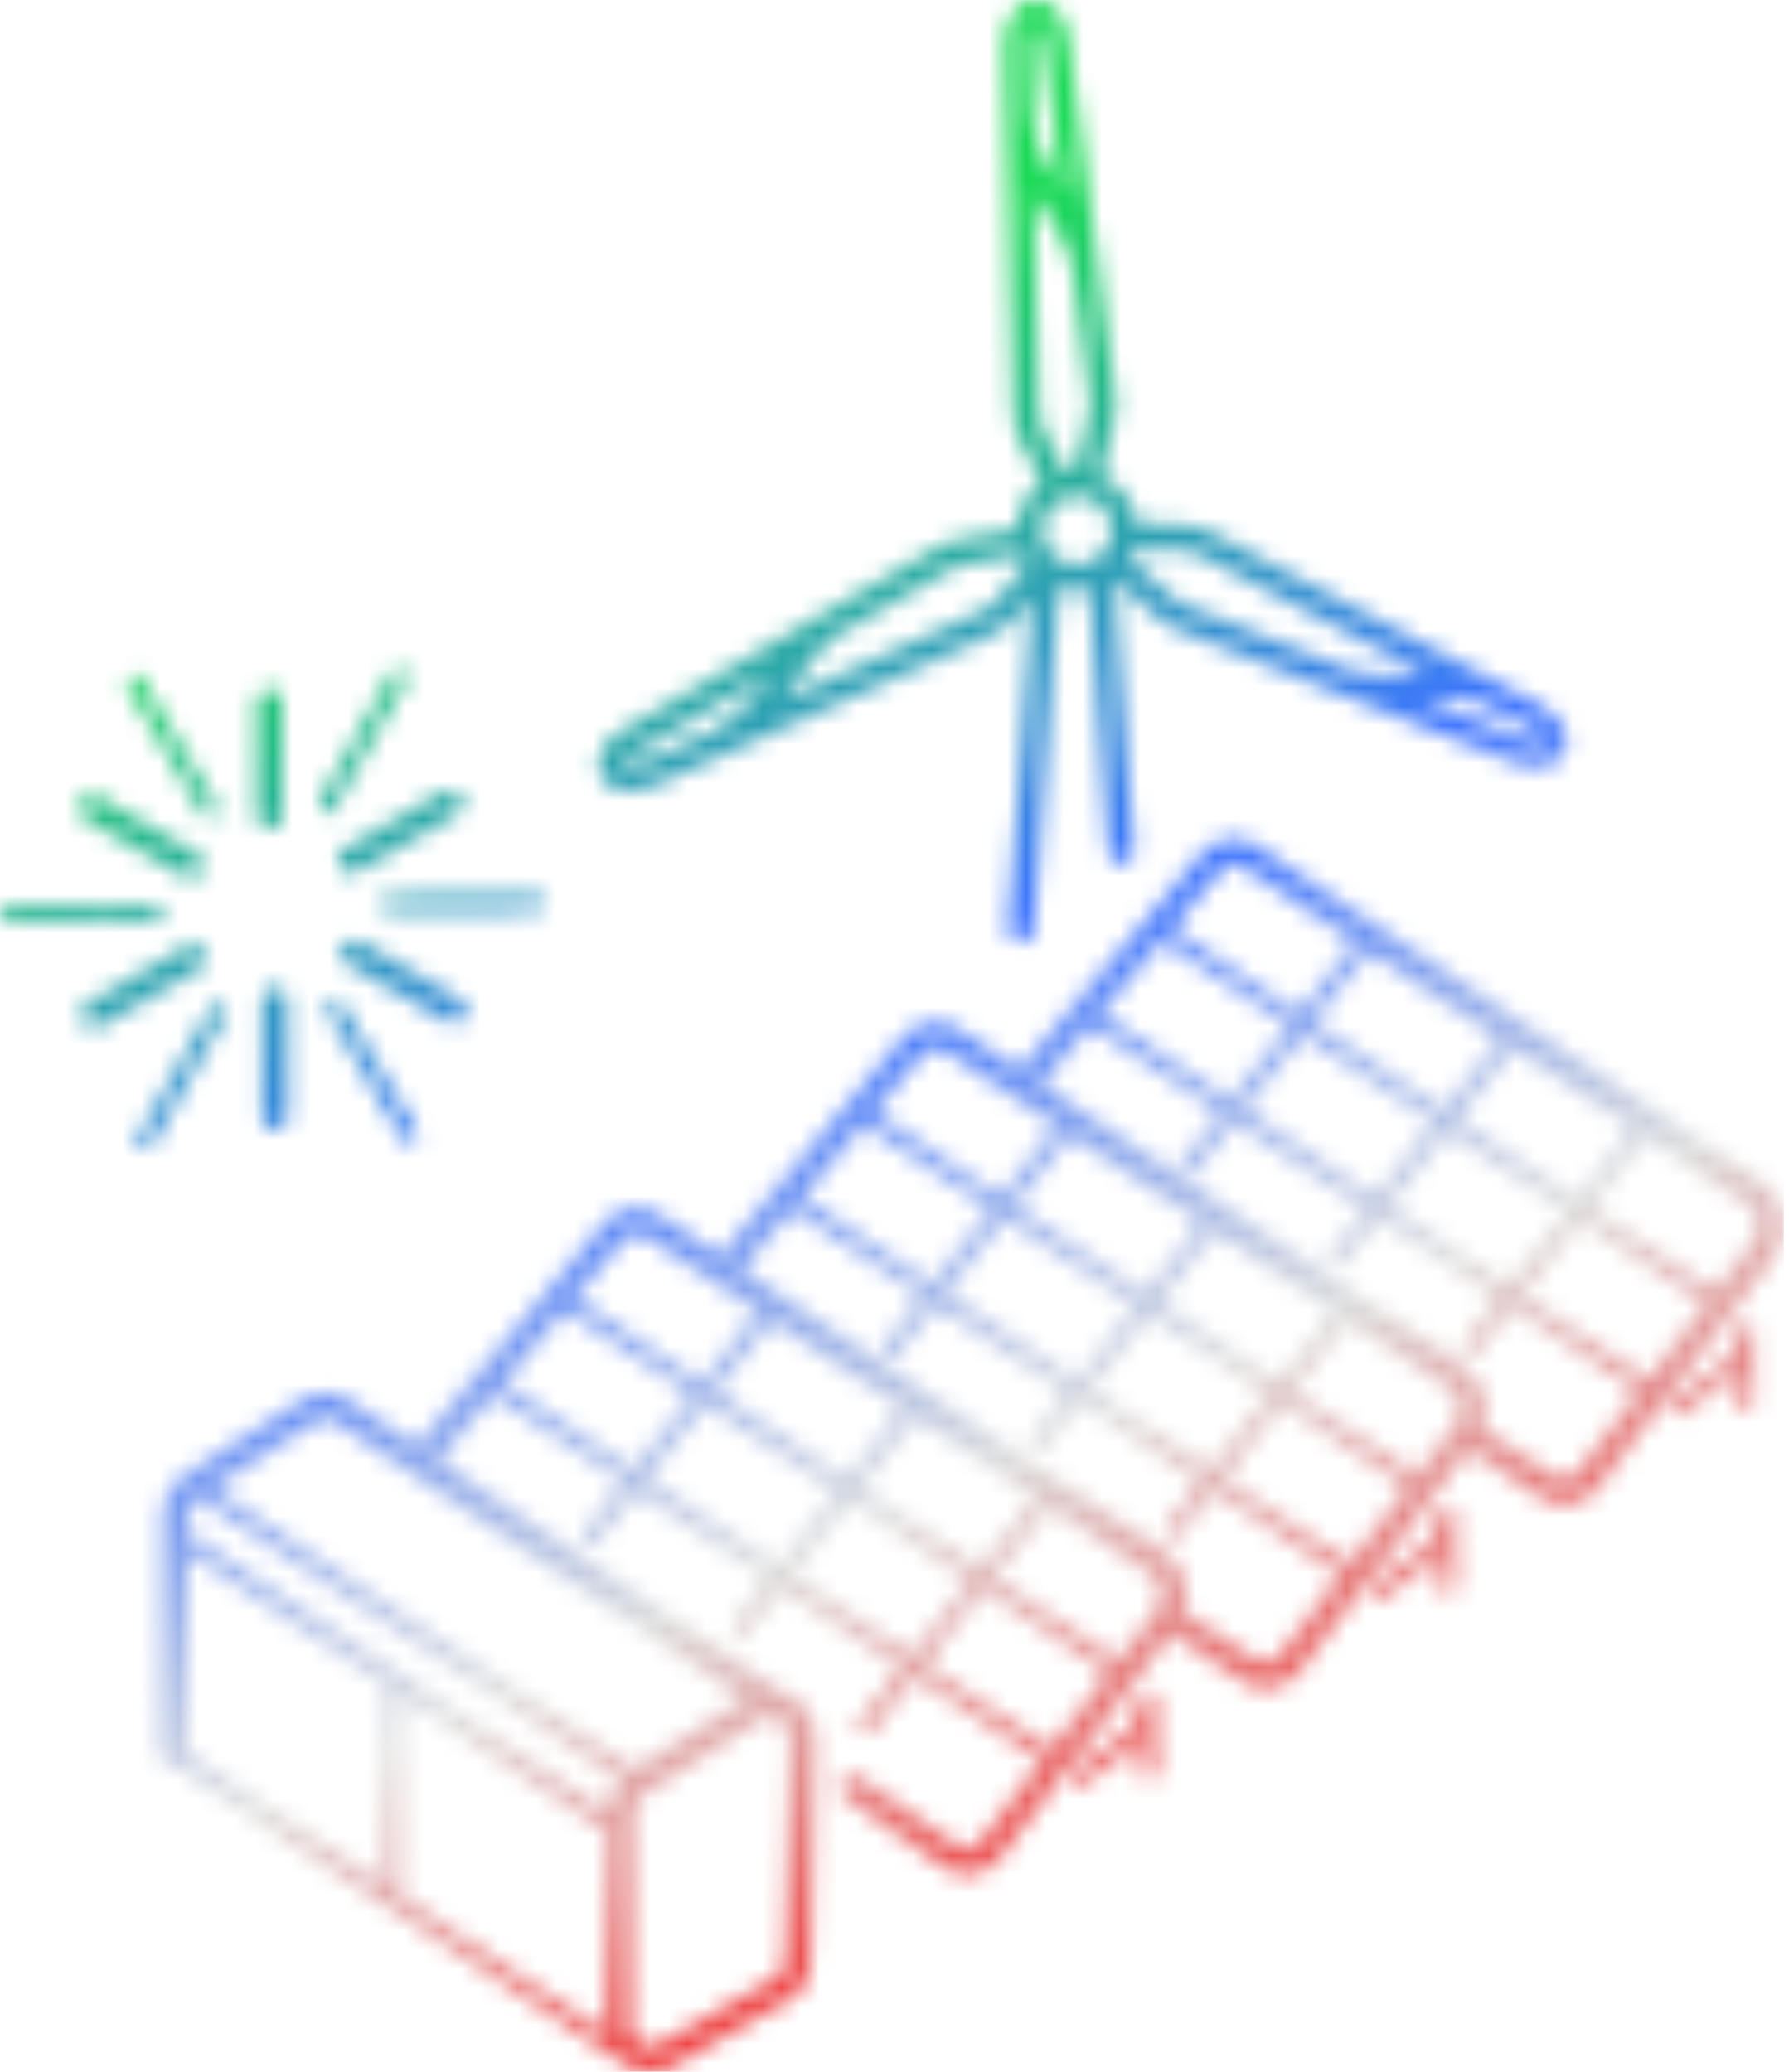 <svg width="95" height="110" viewBox="0 0 95 110" fill="none" xmlns="http://www.w3.org/2000/svg">
<mask id="mask0_4197_186" style="mask-type:luminance" maskUnits="userSpaceOnUse" x="0" y="0" width="95" height="110">
<path d="M34.545 109.996C34.219 109.994 33.896 109.923 33.598 109.789C33.519 109.788 33.441 109.763 33.375 109.719L9.361 93.737C9.307 93.75 9.252 93.757 9.196 93.755C9.016 93.754 8.844 93.681 8.717 93.552C8.59 93.424 8.519 93.25 8.521 93.069L8.643 80.571C8.642 80.121 8.748 79.678 8.951 79.276C9.155 78.881 9.46 78.546 9.835 78.306L16.1 74.307C16.468 74.063 16.902 73.937 17.344 73.947C17.785 73.956 18.213 74.1 18.571 74.359L22.144 76.767L32.074 64.981C32.428 64.546 32.928 64.254 33.48 64.159C34.033 64.073 34.598 64.202 35.06 64.518L38.4 66.748C38.392 66.578 38.449 66.41 38.559 66.279L47.938 55.12C48.292 54.685 48.792 54.393 49.345 54.298C49.898 54.213 50.464 54.341 50.926 54.657L54.133 56.797L63.779 45.379C64.134 44.946 64.634 44.655 65.187 44.561C65.74 44.474 66.305 44.602 66.766 44.92L93.564 62.803C93.874 63.009 94.133 63.281 94.324 63.599C94.515 63.923 94.639 64.282 94.689 64.654C94.744 65.027 94.727 65.407 94.637 65.773C94.547 66.137 94.382 66.479 94.153 66.776L84.869 78.949C84.526 79.416 84.02 79.738 83.452 79.852C82.884 79.959 82.296 79.837 81.818 79.512H81.816H81.814L78.146 77.091C78.085 77.051 78.031 77.001 77.985 76.944L69.029 88.687C68.685 89.154 68.18 89.476 67.612 89.591C67.043 89.698 66.456 89.575 65.977 89.251H65.975L62.305 86.83C62.259 86.8 62.218 86.764 62.181 86.723L53.162 98.547C52.815 99.018 52.306 99.343 51.732 99.46C51.449 99.514 51.158 99.51 50.876 99.448C50.595 99.386 50.329 99.268 50.094 99.1L44.855 95.441C44.709 95.337 44.61 95.18 44.579 95.003C44.548 94.826 44.589 94.644 44.692 94.497C44.795 94.35 44.952 94.249 45.128 94.217C45.305 94.184 45.487 94.224 45.635 94.325L50.874 97.983C50.96 98.046 51.058 98.09 51.161 98.114C51.265 98.137 51.373 98.138 51.477 98.119C51.72 98.064 51.934 97.922 52.078 97.72L55.306 93.487L55.3 93.484L48.587 89.004L46.276 91.936C46.206 92.023 46.104 92.08 45.992 92.093C45.88 92.106 45.768 92.074 45.679 92.004C45.591 91.935 45.534 91.833 45.52 91.722C45.506 91.61 45.537 91.498 45.605 91.409L47.875 88.528L41.517 84.285L39.671 86.625C39.601 86.713 39.499 86.769 39.388 86.782C39.276 86.795 39.163 86.763 39.075 86.694C38.987 86.624 38.93 86.523 38.916 86.411C38.902 86.3 38.932 86.187 39.001 86.098L40.804 83.809L33.837 79.16L31.732 81.831C31.698 81.875 31.654 81.912 31.606 81.939C31.557 81.967 31.503 81.984 31.447 81.991C31.392 81.998 31.335 81.993 31.282 81.978C31.228 81.963 31.177 81.938 31.133 81.903C31.089 81.868 31.052 81.826 31.025 81.777C30.997 81.728 30.979 81.674 30.973 81.618C30.966 81.563 30.97 81.506 30.985 81.452C31 81.398 31.026 81.348 31.061 81.304L33.125 78.685L26.198 74.063L23.277 77.531L41.481 89.806C41.735 89.877 41.975 89.991 42.191 90.143C42.556 90.397 42.849 90.744 43.038 91.147C43.227 91.553 43.319 91.999 43.305 92.447L43.041 104.168C43.036 104.577 42.925 104.978 42.718 105.33C42.511 105.683 42.216 105.975 41.861 106.178L41.852 106.184L35.738 109.675C35.377 109.884 34.968 109.995 34.55 109.995L34.545 109.996ZM40.452 91.241L34.188 95.241C34.016 95.351 33.877 95.505 33.785 95.687C33.679 95.898 33.624 96.131 33.624 96.368L33.562 102.867L33.528 107.59C33.525 107.772 33.569 107.952 33.657 108.112C33.75 108.267 33.881 108.396 34.037 108.488C34.193 108.579 34.369 108.629 34.549 108.634C34.731 108.632 34.91 108.583 35.067 108.492L41.18 104.999C41.332 104.913 41.458 104.789 41.546 104.638C41.634 104.488 41.68 104.316 41.679 104.142L41.943 92.422C41.951 92.183 41.903 91.946 41.803 91.73C41.715 91.543 41.58 91.383 41.411 91.265C41.315 91.196 41.208 91.146 41.094 91.115C41.072 91.112 41.051 91.108 41.03 91.102C40.998 91.097 40.966 91.094 40.934 91.094H40.916C40.75 91.098 40.59 91.149 40.452 91.241ZM21.279 100.645L32.184 107.903C32.172 107.798 32.166 107.692 32.166 107.585C32.191 104.136 32.22 100.686 32.254 97.236L21.347 89.978L21.279 100.645ZM9.884 93.061L20.431 100.082L20.5 89.618C20.5 89.556 20.513 89.496 20.539 89.44L9.985 82.416L9.884 93.061ZM10.164 79.902C10.057 80.113 10.002 80.346 10.003 80.582L9.996 81.399L32.267 96.222C32.285 95.817 32.39 95.422 32.574 95.062C32.685 94.845 32.828 94.646 32.996 94.47L10.504 79.5C10.361 79.606 10.245 79.744 10.164 79.902ZM16.831 75.456L11.285 78.997L33.717 93.926L39.589 90.177L17.791 75.479C17.653 75.377 17.487 75.317 17.315 75.308H17.303C17.134 75.31 16.97 75.362 16.83 75.455L16.831 75.456ZM49.116 88.333L55.776 92.777C55.792 92.788 55.807 92.8 55.822 92.814L58.868 88.82L52.225 84.388L49.116 88.333ZM39.6 67.157C39.524 67.248 39.425 67.317 39.313 67.357L61.857 82.403C62.166 82.608 62.426 82.88 62.616 83.198C62.807 83.522 62.931 83.881 62.981 84.253C63.037 84.626 63.02 85.007 62.93 85.373C62.91 85.45 62.888 85.528 62.861 85.603C62.931 85.622 62.997 85.653 63.057 85.692L66.728 88.114C66.911 88.241 67.136 88.29 67.355 88.25C67.594 88.198 67.804 88.059 67.945 87.86L71.173 83.628L71.167 83.624L64.453 79.142L62.61 81.482C62.575 81.526 62.532 81.563 62.483 81.59C62.434 81.618 62.381 81.635 62.325 81.642C62.269 81.649 62.213 81.644 62.158 81.629C62.105 81.614 62.054 81.588 62.01 81.554C61.966 81.519 61.929 81.476 61.902 81.427C61.874 81.378 61.857 81.324 61.85 81.268C61.843 81.213 61.847 81.156 61.863 81.102C61.878 81.048 61.904 80.998 61.939 80.954L63.741 78.667L57.383 74.423L55.467 76.856C55.397 76.945 55.295 77.002 55.182 77.016C55.07 77.029 54.957 76.998 54.868 76.928C54.779 76.858 54.721 76.756 54.707 76.644C54.694 76.531 54.726 76.418 54.795 76.329L56.67 73.949L49.703 69.299L47.598 71.97C47.528 72.058 47.426 72.114 47.315 72.127C47.203 72.14 47.091 72.108 47.002 72.038C46.914 71.969 46.857 71.868 46.843 71.756C46.829 71.645 46.859 71.532 46.928 71.443L48.991 68.825L42.076 64.209L39.6 67.157ZM52.753 83.716L59.384 88.142L61.361 85.549C61.476 85.4 61.559 85.229 61.605 85.047C61.652 84.85 61.66 84.646 61.629 84.446C61.605 84.253 61.543 84.067 61.444 83.899C61.358 83.753 61.239 83.629 61.098 83.535L55.723 79.948L52.753 83.716ZM42.044 83.615L48.403 87.859L51.513 83.912L45.154 79.669L42.044 83.615ZM45.682 78.998L52.042 83.242L55.011 79.472L48.653 75.228L45.682 78.998ZM34.365 78.49L41.333 83.14L44.442 79.193L37.475 74.544L34.365 78.49ZM64.982 78.473L71.64 82.917C71.657 82.928 71.672 82.94 71.687 82.954L74.733 78.96L68.091 74.528L64.982 78.473ZM55.273 57.561L77.721 72.542C78.031 72.747 78.291 73.02 78.482 73.339C78.673 73.662 78.797 74.021 78.847 74.394C78.902 74.766 78.885 75.146 78.795 75.513C78.766 75.63 78.729 75.746 78.685 75.859C78.761 75.878 78.833 75.91 78.898 75.954L82.568 78.375H82.567C82.658 78.438 82.759 78.483 82.867 78.506C82.975 78.529 83.087 78.531 83.195 78.511C83.433 78.459 83.644 78.32 83.785 78.121L87.013 73.889L87.007 73.885L80.294 69.405L78.451 71.744C78.381 71.833 78.279 71.891 78.166 71.904C78.054 71.918 77.941 71.886 77.852 71.816C77.763 71.746 77.705 71.644 77.691 71.531C77.678 71.419 77.71 71.306 77.779 71.217L79.582 68.929L73.222 64.687L71.306 67.118C71.236 67.207 71.134 67.264 71.022 67.278C70.909 67.291 70.796 67.259 70.707 67.189C70.619 67.119 70.561 67.017 70.548 66.905C70.534 66.793 70.566 66.68 70.636 66.591L72.511 64.211L65.544 59.561L63.44 62.232C63.405 62.276 63.362 62.313 63.313 62.341C63.264 62.368 63.21 62.386 63.154 62.393C63.099 62.4 63.042 62.396 62.988 62.38C62.934 62.365 62.883 62.34 62.839 62.305C62.795 62.271 62.758 62.228 62.73 62.179C62.703 62.13 62.685 62.076 62.678 62.02C62.672 61.965 62.676 61.908 62.691 61.854C62.706 61.8 62.731 61.749 62.766 61.705L64.831 59.086L57.894 54.458L55.273 57.561ZM40.865 70.241L38.002 73.874L44.969 78.523L47.94 74.754L40.942 70.085C40.928 70.141 40.902 70.195 40.867 70.241H40.865ZM68.618 73.856L75.249 78.282L77.227 75.689C77.341 75.54 77.424 75.369 77.47 75.187C77.518 74.99 77.527 74.786 77.496 74.586C77.472 74.393 77.409 74.207 77.313 74.038C77.225 73.892 77.106 73.769 76.964 73.675L71.59 70.088L68.618 73.856ZM26.751 73.409L33.653 78.016L36.762 74.069L29.997 69.555L26.751 73.409ZM57.91 73.755L64.269 77.999L67.379 74.052L61.019 69.809L57.91 73.755ZM33.692 65.505C33.463 65.549 33.257 65.674 33.112 65.856L30.548 68.899L37.29 73.399L40.193 69.715C40.216 69.685 40.242 69.658 40.273 69.637L34.3 65.651C34.156 65.552 33.986 65.498 33.812 65.496C33.772 65.496 33.733 65.499 33.693 65.505H33.692ZM61.549 69.138L67.907 73.382L70.877 69.612L64.519 65.368L61.549 69.138ZM50.231 68.63L57.198 73.28L60.307 69.333L53.34 64.684L50.231 68.63ZM80.822 68.734L87.481 73.177C87.497 73.189 87.512 73.201 87.528 73.214L90.573 69.221L83.931 64.789L80.822 68.734ZM56.731 60.38L53.87 64.012L60.836 68.662L63.807 64.893L56.809 60.224C56.795 60.281 56.769 60.334 56.733 60.381L56.731 60.38ZM84.46 64.117L91.091 68.542L93.068 65.95C93.183 65.8 93.266 65.629 93.312 65.447C93.359 65.25 93.367 65.046 93.335 64.846C93.311 64.653 93.249 64.467 93.153 64.298C93.065 64.153 92.946 64.029 92.803 63.936L87.43 60.348L84.46 64.117ZM73.751 64.015L80.11 68.259L83.219 64.313L76.861 60.07L73.751 64.015ZM42.627 63.553L49.519 68.154L52.628 64.208L45.868 59.697L42.627 63.553ZM77.389 59.398L83.748 63.642L86.718 59.873L80.359 55.629L77.389 59.398ZM66.072 58.891L73.039 63.54L76.148 59.594L69.181 54.944L66.072 58.891ZM49.558 55.645C49.329 55.687 49.123 55.812 48.979 55.995L46.42 59.041L53.157 63.538L56.061 59.853C56.083 59.824 56.109 59.798 56.139 59.776L50.165 55.788C50.023 55.69 49.854 55.635 49.681 55.633C49.64 55.634 49.599 55.639 49.558 55.647L49.558 55.645ZM72.572 50.642L69.709 54.274L76.677 58.923L79.646 55.154L72.649 50.485C72.635 50.542 72.609 50.596 72.574 50.642L72.572 50.642ZM58.448 53.802L65.361 58.415L68.471 54.47L61.702 49.952L58.448 53.802ZM65.399 45.905C65.17 45.95 64.965 46.075 64.819 46.258L62.254 49.296L68.998 53.798L71.901 50.114C71.924 50.084 71.949 50.058 71.978 50.036L66.007 46.048C65.863 45.95 65.694 45.897 65.519 45.894C65.48 45.895 65.44 45.9 65.401 45.907L65.399 45.905ZM57.054 94.556C56.986 94.466 56.957 94.352 56.974 94.241C56.99 94.129 57.05 94.028 57.14 93.961L59.374 92.287C59.386 92.278 59.398 92.269 59.41 92.261C59.686 92.096 59.922 91.872 60.102 91.605C60.357 91.166 60.523 90.681 60.591 90.178C60.597 90.137 60.61 90.097 60.629 90.06L60.633 90.052L60.635 90.048L60.638 90.043L60.64 90.036H60.642C60.655 90.013 60.671 89.99 60.689 89.97H60.691L60.697 89.963L60.702 89.957H60.704L60.709 89.951L60.711 89.949L60.717 89.943H60.719L60.724 89.938L60.727 89.935L60.73 89.933L60.736 89.927C60.788 89.882 60.851 89.851 60.917 89.836H60.92H60.928H60.929H60.937C60.969 89.83 61.002 89.828 61.035 89.829H61.044C61.098 89.833 61.151 89.847 61.199 89.871L61.207 89.875L61.212 89.878L61.216 89.88L61.223 89.883C61.246 89.897 61.269 89.912 61.29 89.93L61.291 89.932L61.297 89.938L61.304 89.943L61.305 89.946L61.31 89.95L61.315 89.953L61.319 89.958L61.321 89.96L61.326 89.966L61.328 89.969L61.331 89.971L61.337 89.978C61.381 90.03 61.412 90.092 61.427 90.159V90.163L61.429 90.169L61.431 90.177V90.178C61.436 90.204 61.438 90.23 61.438 90.256V94.046C61.432 94.156 61.385 94.26 61.305 94.335C61.226 94.411 61.12 94.453 61.011 94.453C60.901 94.453 60.795 94.411 60.716 94.335C60.636 94.26 60.589 94.156 60.583 94.046V92.382C60.379 92.613 60.143 92.812 59.882 92.976L57.649 94.648C57.576 94.703 57.487 94.733 57.395 94.732C57.329 94.732 57.264 94.715 57.205 94.685C57.146 94.654 57.094 94.611 57.055 94.557L57.054 94.556ZM72.921 84.696C72.853 84.606 72.824 84.493 72.84 84.381C72.856 84.269 72.915 84.168 73.005 84.101L75.24 82.428C75.251 82.419 75.264 82.411 75.277 82.403C75.552 82.237 75.788 82.013 75.968 81.747C76.223 81.308 76.389 80.822 76.457 80.319C76.463 80.278 76.476 80.238 76.495 80.201L76.498 80.193L76.501 80.188L76.504 80.184L76.507 80.177C76.521 80.154 76.537 80.132 76.553 80.111H76.555L76.562 80.105L76.567 80.098H76.57L76.574 80.093L76.578 80.09L76.581 80.085L76.584 80.082L76.589 80.078L76.592 80.075L76.594 80.073L76.601 80.067V80.066C76.654 80.022 76.716 79.991 76.784 79.976H76.786H76.793H76.794H76.802H76.803C76.835 79.97 76.868 79.968 76.9 79.969H76.91C76.964 79.974 77.016 79.989 77.065 80.012L77.074 80.017L77.078 80.019L77.084 80.022L77.089 80.024H77.092C77.115 80.037 77.137 80.053 77.157 80.072L77.163 80.077L77.165 80.078L77.171 80.084H77.173L77.177 80.089L77.181 80.091L77.185 80.097L77.188 80.1L77.193 80.104L77.196 80.108L77.198 80.11L77.203 80.117C77.248 80.169 77.28 80.231 77.295 80.298V80.302L77.297 80.309L77.299 80.317C77.304 80.344 77.306 80.371 77.305 80.397V84.187C77.305 84.301 77.261 84.409 77.181 84.49C77.1 84.57 76.992 84.615 76.878 84.615C76.765 84.615 76.656 84.57 76.576 84.49C76.496 84.409 76.451 84.301 76.451 84.187V82.523C76.247 82.754 76.01 82.954 75.748 83.117L73.517 84.788C73.427 84.856 73.313 84.884 73.202 84.868C73.09 84.852 72.989 84.793 72.921 84.703L72.921 84.696ZM88.761 74.958C88.693 74.867 88.664 74.754 88.68 74.642C88.697 74.531 88.757 74.43 88.847 74.362L91.081 72.689C91.093 72.68 91.105 72.671 91.116 72.663C91.392 72.497 91.628 72.273 91.809 72.007C92.064 71.568 92.23 71.082 92.297 70.579C92.304 70.538 92.317 70.498 92.336 70.461L92.34 70.453L92.342 70.45L92.345 70.444L92.347 70.438H92.349C92.362 70.414 92.378 70.391 92.396 70.371L92.402 70.365L92.409 70.358L92.415 70.353L92.417 70.35L92.422 70.345L92.425 70.343L92.429 70.338L92.433 70.335L92.436 70.333L92.442 70.328C92.494 70.282 92.556 70.251 92.623 70.236H92.626H92.634H92.643C92.675 70.23 92.708 70.228 92.741 70.229H92.75C92.804 70.233 92.858 70.247 92.907 70.271L92.914 70.275L92.918 70.278L92.923 70.281L92.93 70.283H92.931C92.954 70.297 92.977 70.313 92.998 70.331H92.999L93.006 70.337L93.012 70.342V70.345L93.017 70.349L93.02 70.352L93.025 70.357L93.028 70.359L93.032 70.365L93.034 70.367L93.037 70.37L93.044 70.376C93.088 70.429 93.119 70.492 93.134 70.559L93.135 70.562V70.568L93.137 70.576C93.142 70.602 93.144 70.629 93.143 70.656V74.446C93.143 74.559 93.098 74.668 93.018 74.748C92.938 74.828 92.83 74.873 92.717 74.873C92.604 74.873 92.495 74.828 92.415 74.748C92.335 74.668 92.29 74.559 92.29 74.446V72.782C92.085 73.012 91.849 73.212 91.587 73.375L89.355 75.047C89.281 75.102 89.192 75.132 89.1 75.132C89.034 75.131 88.969 75.115 88.91 75.085C88.852 75.055 88.801 75.012 88.762 74.959L88.761 74.958ZM7.517 60.944C7.468 60.917 7.425 60.88 7.39 60.836C7.355 60.792 7.33 60.742 7.315 60.688C7.299 60.634 7.295 60.577 7.301 60.522C7.308 60.466 7.326 60.412 7.353 60.364L11.185 53.563C11.212 53.513 11.249 53.469 11.293 53.433C11.337 53.397 11.388 53.37 11.442 53.354C11.497 53.338 11.554 53.334 11.61 53.34C11.666 53.346 11.721 53.364 11.771 53.392C11.82 53.42 11.864 53.457 11.899 53.502C11.934 53.546 11.959 53.598 11.974 53.653C11.989 53.707 11.993 53.764 11.985 53.821C11.978 53.877 11.959 53.931 11.93 53.98L8.095 60.781C8.04 60.879 7.948 60.951 7.839 60.982C7.73 61.013 7.614 60.999 7.515 60.944H7.517ZM21.39 60.461L17.417 53.74C17.36 53.643 17.343 53.527 17.371 53.417C17.399 53.308 17.469 53.214 17.567 53.156C17.664 53.099 17.78 53.082 17.89 53.11C18 53.138 18.094 53.209 18.151 53.306L22.124 60.027C22.181 60.124 22.198 60.241 22.17 60.35C22.142 60.46 22.071 60.554 21.974 60.611C21.877 60.669 21.76 60.685 21.651 60.657C21.541 60.629 21.448 60.559 21.39 60.461ZM13.918 59.279V53.147C13.916 53.056 13.932 52.966 13.966 52.881C13.999 52.797 14.049 52.72 14.113 52.655C14.176 52.59 14.252 52.539 14.336 52.504C14.42 52.468 14.51 52.45 14.601 52.45C14.692 52.45 14.782 52.468 14.866 52.504C14.95 52.539 15.025 52.59 15.089 52.655C15.152 52.72 15.203 52.797 15.236 52.881C15.27 52.966 15.286 53.056 15.284 53.147V59.279C15.286 59.37 15.27 59.461 15.236 59.545C15.203 59.63 15.152 59.707 15.089 59.772C15.025 59.837 14.95 59.888 14.866 59.923C14.782 59.958 14.692 59.976 14.601 59.976C14.51 59.976 14.42 59.958 14.336 59.923C14.252 59.888 14.176 59.837 14.113 59.772C14.049 59.707 13.999 59.63 13.966 59.545C13.932 59.461 13.916 59.37 13.918 59.279ZM4.393 54.233C4.348 54.155 4.319 54.069 4.308 53.981C4.296 53.892 4.302 53.802 4.325 53.715C4.349 53.629 4.389 53.548 4.443 53.477C4.498 53.406 4.566 53.347 4.643 53.302L9.954 50.236C10.111 50.148 10.296 50.126 10.469 50.174C10.642 50.221 10.788 50.335 10.878 50.491C10.967 50.646 10.991 50.831 10.945 51.004C10.9 51.178 10.787 51.326 10.633 51.417L5.322 54.483C5.244 54.528 5.159 54.556 5.07 54.568C4.982 54.58 4.891 54.574 4.805 54.55C4.719 54.527 4.638 54.487 4.568 54.433C4.497 54.378 4.437 54.31 4.393 54.233ZM23.737 54.233L18.427 51.166C18.272 51.075 18.159 50.927 18.113 50.754C18.067 50.58 18.092 50.396 18.181 50.24C18.27 50.085 18.418 49.971 18.591 49.923C18.764 49.876 18.948 49.898 19.105 49.986L24.416 53.052C24.494 53.096 24.563 53.155 24.618 53.226C24.674 53.297 24.715 53.378 24.739 53.465C24.763 53.551 24.769 53.642 24.758 53.731C24.747 53.821 24.718 53.907 24.673 53.985C24.628 54.063 24.568 54.131 24.497 54.186C24.426 54.241 24.344 54.281 24.257 54.304C24.17 54.327 24.079 54.332 23.99 54.32C23.901 54.308 23.815 54.278 23.737 54.233ZM54.161 50.056C53.981 50.044 53.814 49.961 53.695 49.826C53.576 49.69 53.516 49.513 53.528 49.334L54.808 31.72L54.062 32.632L54.034 32.663C53.808 32.934 53.547 33.173 53.258 33.375C52.971 33.557 52.669 33.714 52.355 33.845L52.35 33.847L38.42 40.066C37.996 40.294 37.556 40.491 37.103 40.654L34.699 41.726C34.68 41.735 34.66 41.743 34.639 41.75C33.733 42.128 32.994 42.086 32.503 41.823C32.249 41.693 32.043 41.487 31.911 41.235C31.779 40.983 31.727 40.696 31.765 40.413C31.831 39.864 32.213 39.268 32.961 38.839L43.388 32.785C43.84 32.421 44.344 32.129 44.884 31.916L49.674 29.136C49.682 29.13 49.691 29.127 49.699 29.122C49.908 28.996 50.129 28.89 50.358 28.807L50.395 28.795C50.612 28.727 50.834 28.672 51.059 28.631L51.08 28.627L53.976 28.122C53.986 27.291 54.324 26.498 54.915 25.916C55.04 25.792 55.175 25.68 55.318 25.579L54.244 23.577C54.233 23.556 54.223 23.535 54.215 23.514C54.056 23.21 53.938 22.886 53.865 22.55C53.81 22.219 53.784 21.883 53.785 21.546V21.525L53.431 6.113C53.401 5.728 53.392 5.341 53.404 4.954L53.346 2.361V2.339C53.339 1.345 53.669 0.674 54.114 0.322C54.335 0.141 54.606 0.032 54.891 0.01C55.176 -0.012 55.461 0.054 55.707 0.198C56.195 0.475 56.603 1.059 56.709 1.907C56.711 1.921 56.712 1.937 56.713 1.953L59.208 20.94C59.245 21.186 59.257 21.434 59.245 21.683C59.225 21.921 59.189 22.158 59.136 22.391C59.134 22.409 59.129 22.428 59.125 22.445L58.471 25.251C58.836 25.411 59.168 25.636 59.451 25.915C59.966 26.424 60.291 27.095 60.372 27.814L62.657 27.861H62.683C63.043 27.871 63.4 27.928 63.745 28.032C64.065 28.145 64.375 28.285 64.671 28.451L81.786 37.429C81.801 37.437 81.817 37.445 81.831 37.455C82.696 37.933 83.121 38.54 83.214 39.09C83.263 39.372 83.224 39.662 83.102 39.921C82.98 40.175 82.785 40.388 82.542 40.531C82.064 40.816 81.353 40.883 80.555 40.562L71.401 36.937C71.383 36.931 71.366 36.924 71.348 36.916L62.568 33.441C62.557 33.437 62.547 33.432 62.536 33.428C62.309 33.342 62.092 33.234 61.886 33.107C61.686 32.974 61.495 32.828 61.316 32.67C61.299 32.654 61.282 32.639 61.266 32.623L59.167 30.739L60.213 45.135C60.225 45.315 60.165 45.493 60.047 45.63C59.928 45.767 59.76 45.85 59.579 45.863C59.399 45.876 59.22 45.816 59.084 45.697C58.947 45.578 58.863 45.41 58.851 45.23L57.838 31.274C57.299 31.385 56.741 31.357 56.216 31.193L54.891 49.429C54.878 49.6 54.802 49.761 54.676 49.877C54.55 49.994 54.384 50.059 54.212 50.058C54.194 50.058 54.177 50.058 54.161 50.057V50.056ZM33.649 40.002L33.644 40.005C33.307 40.198 33.141 40.406 33.121 40.572C33.118 40.585 33.118 40.599 33.122 40.612C33.125 40.618 33.134 40.625 33.148 40.633C33.314 40.722 33.632 40.706 34.106 40.51C34.117 40.505 34.129 40.499 34.139 40.495L37.79 38.863C39.268 38.043 40.153 36.895 40.934 35.771L33.649 40.002ZM81.06 39.309C81.178 39.374 81.308 39.414 81.441 39.424C81.575 39.435 81.709 39.416 81.835 39.371C81.855 39.359 81.865 39.351 81.867 39.347C81.869 39.335 81.869 39.322 81.867 39.309C81.835 39.124 81.625 38.884 81.167 38.633L81.149 38.622L78.806 37.395C77.725 36.894 76.709 37.006 75.829 37.105C75.759 37.113 75.689 37.121 75.563 37.133L81.054 39.307H81.052L81.06 39.309ZM51.312 29.957C51.151 29.986 50.991 30.025 50.834 30.071C50.825 30.074 50.818 30.078 50.808 30.081C50.657 30.137 50.511 30.207 50.373 30.291L50.36 30.298L45.558 33.087C45.533 33.103 45.508 33.117 45.482 33.13L44.221 33.863C43.478 34.471 42.918 35.284 42.331 36.137C42.099 36.474 41.865 36.816 41.615 37.156L51.788 32.615C52.031 32.514 52.266 32.396 52.492 32.26C52.684 32.121 52.857 31.959 53.007 31.775L54.515 29.934C54.411 29.779 54.32 29.616 54.244 29.445L51.312 29.957ZM60.003 29.672L62.178 31.623L62.195 31.636C62.33 31.755 62.471 31.866 62.619 31.968C62.756 32.052 62.901 32.122 63.051 32.179L63.068 32.185L71.85 35.662C72.357 35.812 72.882 35.888 73.41 35.888C74.053 35.897 74.695 35.868 75.334 35.799C75.377 35.795 75.527 35.778 75.681 35.761H75.693L64.039 29.648C63.809 29.519 63.569 29.408 63.322 29.316C63.089 29.25 62.848 29.214 62.606 29.209L60.228 29.159C60.169 29.337 60.094 29.509 60.004 29.673L60.003 29.672ZM56.503 26.463C56.494 26.468 56.484 26.471 56.474 26.475C56.252 26.567 56.05 26.701 55.879 26.87C55.708 27.039 55.573 27.24 55.48 27.462C55.388 27.683 55.34 27.921 55.34 28.161C55.34 28.401 55.388 28.638 55.48 28.86C55.573 29.081 55.708 29.283 55.879 29.451C56.226 29.794 56.693 29.986 57.181 29.986C57.669 29.986 58.137 29.794 58.484 29.451C58.654 29.283 58.79 29.082 58.883 28.86C58.976 28.639 59.023 28.401 59.023 28.161C59.023 27.921 58.976 27.683 58.883 27.461C58.79 27.24 58.654 27.039 58.484 26.87C58.228 26.619 57.905 26.447 57.554 26.375C57.202 26.303 56.838 26.334 56.504 26.463H56.503ZM55.142 21.492V21.5C55.142 21.764 55.162 22.028 55.203 22.289C55.254 22.51 55.334 22.724 55.44 22.925L55.447 22.938L56.575 25.04C56.759 25.005 56.945 24.986 57.132 24.983L57.793 22.139L57.796 22.13C57.835 21.956 57.864 21.779 57.881 21.602C57.886 21.434 57.876 21.266 57.851 21.1H57.854L56.989 14.528C56.816 13.21 56.149 12.202 55.455 11.153C55.265 10.865 55.072 10.574 54.885 10.273L55.142 21.492ZM54.99 1.355C54.978 1.357 54.967 1.362 54.958 1.371C54.81 1.489 54.699 1.796 54.703 2.328L54.763 4.923C54.764 4.933 54.764 4.944 54.764 4.954L54.786 5.97C54.938 7.771 55.667 8.995 56.411 10.129L55.36 2.122C55.356 2.104 55.352 2.086 55.35 2.066C55.303 1.68 55.174 1.448 55.031 1.367C55.02 1.359 55.007 1.354 54.993 1.352L54.99 1.355ZM0 48.587C-5.78564e-05 48.474 0.044 48.366 0.123 48.286C0.203 48.206 0.311 48.16 0.423 48.16L8.229 48.079C8.286 48.077 8.342 48.087 8.395 48.107C8.448 48.127 8.496 48.158 8.537 48.197C8.578 48.237 8.611 48.284 8.633 48.336C8.656 48.388 8.667 48.444 8.668 48.501C8.668 48.558 8.658 48.614 8.636 48.667C8.614 48.719 8.582 48.767 8.542 48.807C8.502 48.847 8.454 48.878 8.401 48.899C8.349 48.921 8.292 48.931 8.235 48.93L0.43 49.01H0.425C0.313 49.01 0.205 48.965 0.125 48.886C0.046 48.807 0.001 48.699 0 48.587ZM20.259 48.012C20.259 47.956 20.269 47.9 20.29 47.849C20.311 47.797 20.342 47.749 20.381 47.709C20.421 47.67 20.468 47.638 20.519 47.616C20.571 47.594 20.626 47.583 20.682 47.583L28.488 47.503C28.6 47.502 28.709 47.546 28.789 47.625C28.869 47.704 28.915 47.812 28.916 47.925C28.917 48.038 28.873 48.146 28.794 48.227C28.714 48.307 28.607 48.353 28.494 48.353L20.688 48.434H20.686C20.573 48.434 20.465 48.39 20.385 48.311C20.305 48.232 20.26 48.124 20.259 48.012H20.259ZM9.811 46.526L4.5 43.46C4.346 43.369 4.233 43.221 4.187 43.048C4.141 42.874 4.166 42.69 4.255 42.534C4.344 42.379 4.491 42.265 4.664 42.217C4.837 42.169 5.022 42.192 5.178 42.28L10.489 45.346C10.644 45.437 10.756 45.585 10.802 45.758C10.848 45.932 10.823 46.116 10.734 46.272C10.645 46.427 10.498 46.541 10.325 46.589C10.152 46.636 9.968 46.614 9.811 46.526ZM18.033 46.024C17.988 45.947 17.959 45.861 17.948 45.773C17.936 45.684 17.942 45.594 17.965 45.507C17.988 45.421 18.029 45.34 18.083 45.269C18.138 45.198 18.206 45.139 18.283 45.094L23.594 42.029C23.751 41.942 23.935 41.919 24.108 41.967C24.281 42.014 24.428 42.129 24.518 42.284C24.607 42.439 24.631 42.624 24.585 42.797C24.54 42.971 24.427 43.119 24.272 43.21L18.962 46.275C18.884 46.319 18.799 46.348 18.71 46.36C18.622 46.372 18.531 46.365 18.445 46.342C18.359 46.319 18.278 46.279 18.207 46.224C18.137 46.17 18.077 46.102 18.033 46.024ZM13.63 43.365V37.232C13.633 37.053 13.707 36.883 13.835 36.757C13.963 36.632 14.134 36.562 14.313 36.562C14.493 36.562 14.665 36.632 14.792 36.757C14.92 36.883 14.994 37.053 14.998 37.232V43.365C14.994 43.544 14.92 43.715 14.792 43.84C14.665 43.965 14.493 44.036 14.313 44.036C14.134 44.036 13.963 43.965 13.835 43.84C13.707 43.715 13.633 43.544 13.63 43.365ZM10.763 43.206L6.792 36.485C6.734 36.388 6.717 36.271 6.746 36.162C6.774 36.052 6.844 35.959 6.941 35.901C7.039 35.843 7.155 35.827 7.265 35.855C7.375 35.883 7.468 35.953 7.526 36.051L11.497 42.772C11.552 42.869 11.567 42.983 11.538 43.091C11.509 43.199 11.438 43.291 11.342 43.348C11.246 43.405 11.132 43.422 11.024 43.395C10.915 43.369 10.822 43.301 10.763 43.206ZM17.148 43.113C17.05 43.058 16.977 42.965 16.946 42.856C16.915 42.747 16.929 42.631 16.984 42.532L20.819 35.731C20.874 35.634 20.966 35.562 21.075 35.532C21.183 35.502 21.299 35.517 21.398 35.571C21.496 35.626 21.568 35.718 21.599 35.826C21.63 35.934 21.617 36.05 21.563 36.149L17.729 42.949C17.692 43.016 17.637 43.071 17.572 43.109C17.506 43.147 17.432 43.168 17.356 43.168C17.283 43.168 17.211 43.149 17.148 43.113L17.148 43.113Z" fill="white"/>
</mask>
<g mask="url(#mask0_4197_186)">
<path d="M94.72 0.004H-4.349V109.996H94.72V0.004Z" fill="url(#paint0_linear_4197_186)"/>
</g>
<defs>
<linearGradient id="paint0_linear_4197_186" x1="45" y1="15" x2="81" y2="93.5" gradientUnits="userSpaceOnUse">
<stop stop-color="#1AD956"/>
<stop offset="0.4" stop-color="#3D74FF"/>
<stop offset="0.7" stop-color="#DADADA"/>
<stop offset="0.96" stop-color="#F03A3A"/>
</linearGradient>
</defs>
</svg>
